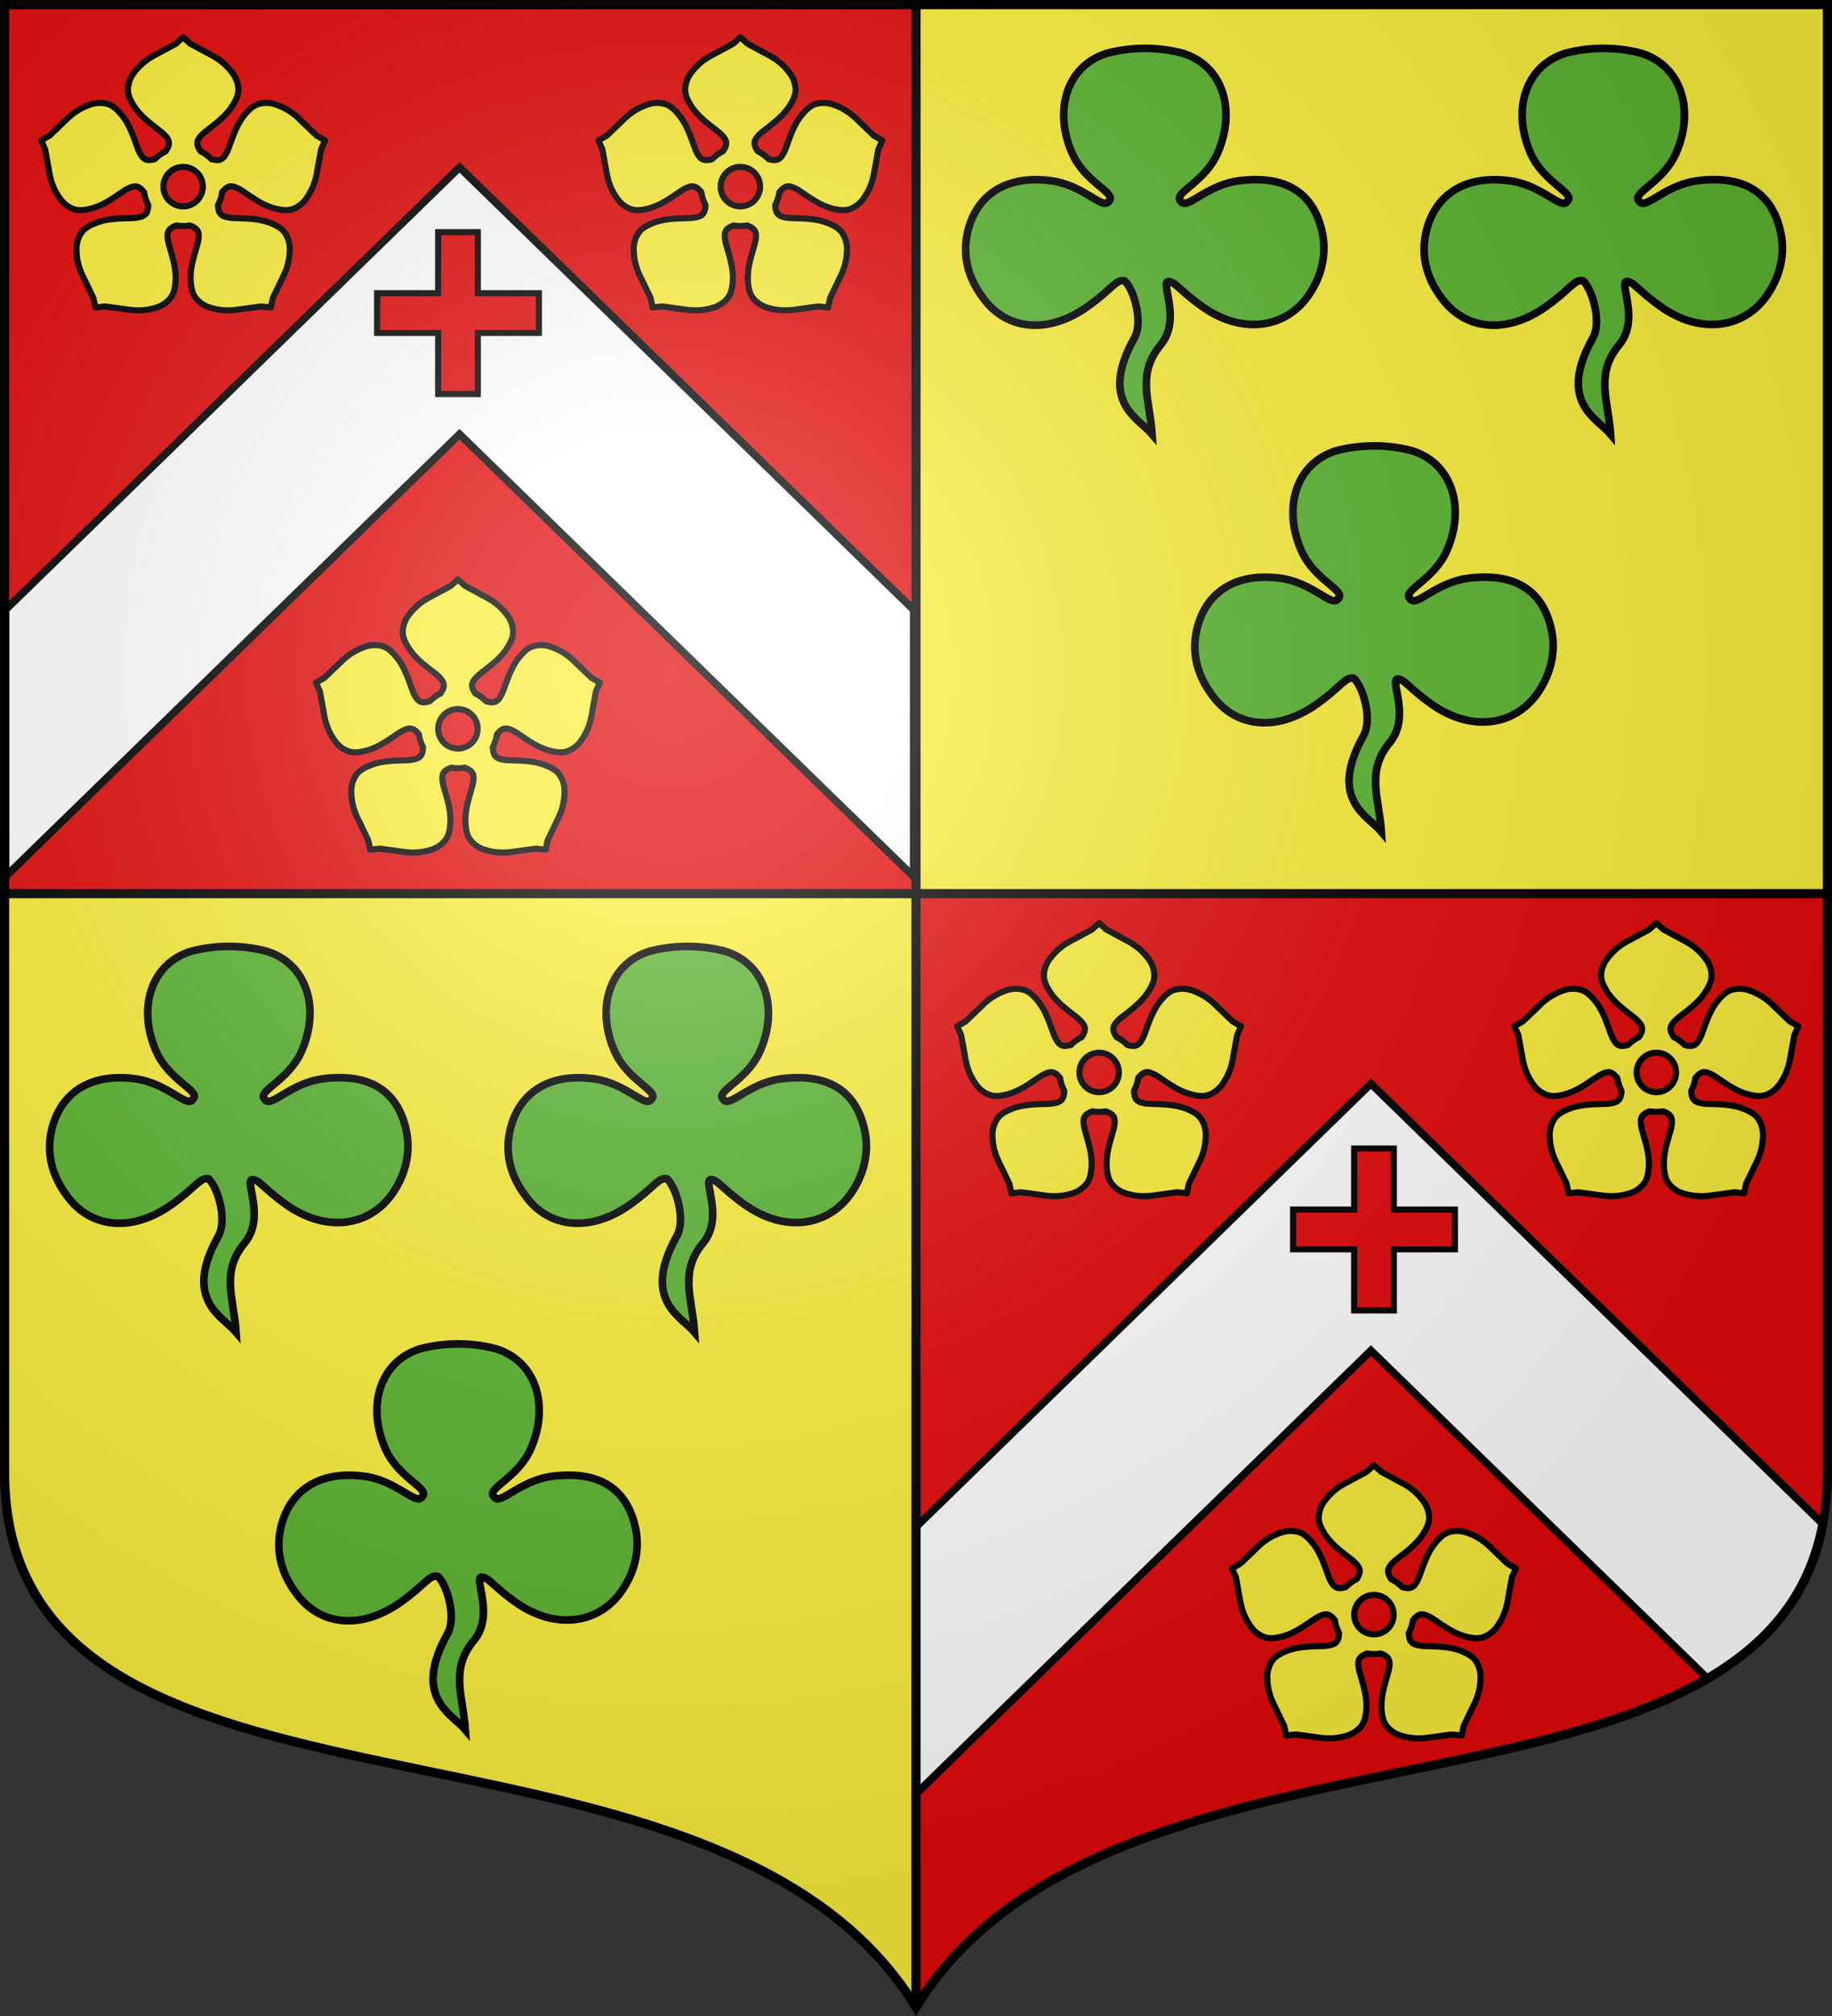 <svg xmlns="http://www.w3.org/2000/svg" xmlns:xlink="http://www.w3.org/1999/xlink" width="600" height="660"><rect width="100%" height="100%" fill="#333333" stroke="none"/><radialGradient id="k" cx="-80" cy="-80" r="405" gradientUnits="userSpaceOnUse"><stop offset="0" stop-color="#fff" stop-opacity=".31"/><stop offset=".19" stop-color="#fff" stop-opacity=".25"/><stop offset=".6" stop-color="#6b6b6b" stop-opacity=".125"/><stop offset="1" stop-opacity=".125"/></radialGradient><path fill="#e20909" d="m1.5 1.5.021 291.056H300v364.569c66.86-109.552 298.514-46.445 298.5-175.5v-189.07H300.021L300 1.5z"/><path fill="#fcef3c" d="m300 1.5-.021 291.056h298.5L598.5 1.5zm-.021 291.056H1.479L1.5 483c.014 129.055 231.64 64.573 298.5 174.125z"/><path fill="#fff" stroke="#000" stroke-width="2.5" d="M150.5 54.78 1.75 199.667v87.37l148.75-144.89 148.75 144.89v-87.37z"/><path fill="none" stroke="#000" stroke-linecap="round" stroke-width="3" d="M300 657.124V1.52M1.521 292.556H598.48"/><path fill="#fff" stroke="#000" stroke-width="2.5" d="M449 354.78 300.25 499.667v87.37L449 442.147l110.234 107.373c19.55-11.396 33.368-27.127 37.768-50.582z"/><path id="a" fill="#5ab532" stroke="#000" stroke-width="2.5" d="M362.574 17.425c-13.372 4.115-17.611 18.888-11.397 32.843 4.3 9.656 14.78 12.983 12.01 15.59-1.997 3.158-8.156-5.387-19.32-6.742-16.134-1.958-24.75 6.317-27.081 17.37-1.598 7.575.43 14.678 5.016 20.825 7.744 10.92 21.452 12.247 34.37 3.064 8.066-5.733 9.45-9.143 12.168-8.426 3.007 2.76 6.131 13.427 3.179 18.707-11.744 21 1.394 26.267 5.813 31.494-.76-11.199-5.165-19.64 2.813-29.261 7.939-9.573-2.743-24.365 4.54-19.929 1.764 1.38 4.213 3.971 9.058 7.415 12.918 9.183 26.857 7.14 34.37-3.064 4.673-6.349 6.414-13.854 5.016-20.825-2.48-12.37-10.947-19.307-27.082-17.349-11.163 1.355-17.345 9.88-19.342 6.72-2.77-2.606 7.71-5.933 12.01-15.589 6.214-13.955 1.975-28.728-11.397-32.843-8.015-2.133-16.727-2.09-24.744 0z"/><use xlink:href="#a" id="i" width="100%" height="100%" stroke-width="2.497" transform="translate(150.152)"/><use xlink:href="#a" id="j" width="100%" height="100%" stroke-width="2.497" transform="translate(75.076 130.133)"/><path id="c" stroke="#000" stroke-linecap="round" stroke-linejoin="round" stroke-width="3.467" d="m299.998 302.525-4.09 3.703-10.924 5.88c-6.22 3.133-10.376 6.891-13.832 11.904-1.643 2.708-2.48 5.575-2.485 8.444-.006 2.868 1.369 5.739 3.037 8.469 3.98 6.515 9.985 10.66 15.515 15.047 1.256.996 2.385 2.077 3.313 3.238 2.23 2.788 1.604 4.908-.405 8.011a22.4 22.4 0 0 0-6.161 4.48c-3.568.952-5.78.885-7.74-2.097-.817-1.243-1.495-2.65-2.054-4.153-2.461-6.617-4.546-13.606-9.51-19.407-2.08-2.43-4.38-4.627-7.11-5.508-2.729-.88-5.711-.968-8.793-.242-5.833 1.74-10.691 4.529-15.592 9.48l-8.966 8.58-4.78 2.746 2.252 5.033 2.218 12.216c1.056 6.888 3.343 11.997 7.041 16.835 2.066 2.4 4.532 4.08 7.257 4.972s5.88.476 8.991-.267c7.424-1.775 13.218-6.212 19.096-10.118 1.336-.887 2.708-1.625 4.099-2.15 3.335-1.259 5.157-.014 7.481 2.849a22.2 22.2 0 0 0 2.356 7.252c-.198 3.694-.931 5.78-4.375 6.725-1.433.393-2.98.606-4.582.673-7.05.297-14.343.118-21.391 3.048-2.953 1.228-5.75 2.743-7.43 5.068s-2.69 5.13-2.95 8.287c-.15 6.088 1.001 11.574 4.193 17.767l5.384 11.18 1.14 5.404 5.479-.595 12.296 1.666c6.874 1.123 12.44.53 18.181-1.494 2.92-1.224 5.282-3.052 6.973-5.37s2.265-5.443 2.52-8.632c.607-7.612-1.815-14.498-3.711-21.298-.43-1.545-.716-3.082-.785-4.567-.167-3.567 1.591-4.913 5.039-6.242 1.236.212 2.51.328 3.805.328s2.57-.116 3.806-.328c3.447 1.329 5.205 2.675 5.04 6.242-.07 1.485-.355 3.022-.786 4.567-1.897 6.8-4.318 13.686-3.71 21.298.254 3.19.829 6.315 2.519 8.633s4.052 4.145 6.972 5.37c5.741 2.023 11.308 2.616 18.182 1.493l12.296-1.666 5.48.595 1.138-5.404 5.385-11.18c3.192-6.193 4.343-11.679 4.193-17.767-.26-3.156-1.27-5.963-2.95-8.287s-4.477-3.84-7.43-5.068c-7.048-2.93-14.34-2.75-21.391-3.048-1.602-.067-3.15-.28-4.582-.673-3.444-.944-4.178-3.031-4.375-6.725a22.2 22.2 0 0 0 2.355-7.252c2.325-2.862 4.146-4.108 7.482-2.849 1.39.525 2.763 1.263 4.098 2.15 5.879 3.906 11.673 8.343 19.096 10.118 3.111.743 6.267 1.16 8.992.267s5.19-2.572 7.257-4.972c3.697-4.838 5.985-9.947 7.041-16.835l2.218-12.216 2.252-5.033-4.78-2.745-8.966-8.581c-4.901-4.951-9.76-7.74-15.593-9.48-3.081-.726-6.064-.638-8.793.242s-5.03 3.077-7.11 5.508c-4.963 5.8-7.048 12.79-9.51 19.407-.558 1.503-1.236 2.91-2.053 4.153-1.96 2.982-4.173 3.049-7.74 2.098a22.4 22.4 0 0 0-6.161-4.48c-2.01-3.104-2.636-5.224-.406-8.012.929-1.161 2.058-2.242 3.314-3.238 5.53-4.386 11.534-8.532 15.515-15.047 1.668-2.73 3.043-5.6 3.037-8.47-.006-2.868-.842-5.735-2.485-8.443-3.456-5.013-7.611-8.771-13.832-11.905l-10.925-5.879zm0 73.58c6.173 0 11.184 5.012 11.184 11.188s-5.01 11.189-11.184 11.189-11.183-5.013-11.183-11.189 5.01-11.188 11.183-11.188" style="fill:#fcef3c;fill-rule:evenodd;stroke:#000;stroke-width:3.467;stroke-linecap:round;stroke-linejoin:round" transform="matrix(.577 0 0 .577 -113.123 -162.37)"/><use xlink:href="#c" id="d" width="100%" height="100%" transform="translate(182.5)"/><use xlink:href="#c" id="g" width="100%" height="100%" transform="translate(90 177.5)"/><path id="h" fill="#e20909" stroke="#000" stroke-width="2" d="M143.5 76v20h-20v13h20v20h13v-20h20V96h-20V76z"/><g transform="translate(300 290)"><use xlink:href="#c" width="100%" height="100%"/><use xlink:href="#d" width="100%" height="100%"/><use xlink:href="#g" width="100%" height="100%"/></g><use xlink:href="#h" width="100%" height="100%" transform="translate(300 300)"/><use xlink:href="#a" width="100%" height="100%" transform="translate(-300 294)"/><use xlink:href="#i" width="100%" height="100%" transform="translate(-300 294)"/><use xlink:href="#j" width="100%" height="100%" transform="translate(-300 294)"/><path fill="url(#k)" d="M-298.5-298.5V183c0 129.055 231.64 65.948 298.5 175.5C66.86 248.948 298.5 312.055 298.5 183v-481.5z" transform="translate(300 300)"/><path fill="none" stroke="#000" stroke-width="3" d="M1.5 1.5v480.492c0 128.785 231.64 65.81 298.5 175.133 66.86-109.323 298.5-46.348 298.5-175.133V1.5z"/></svg>